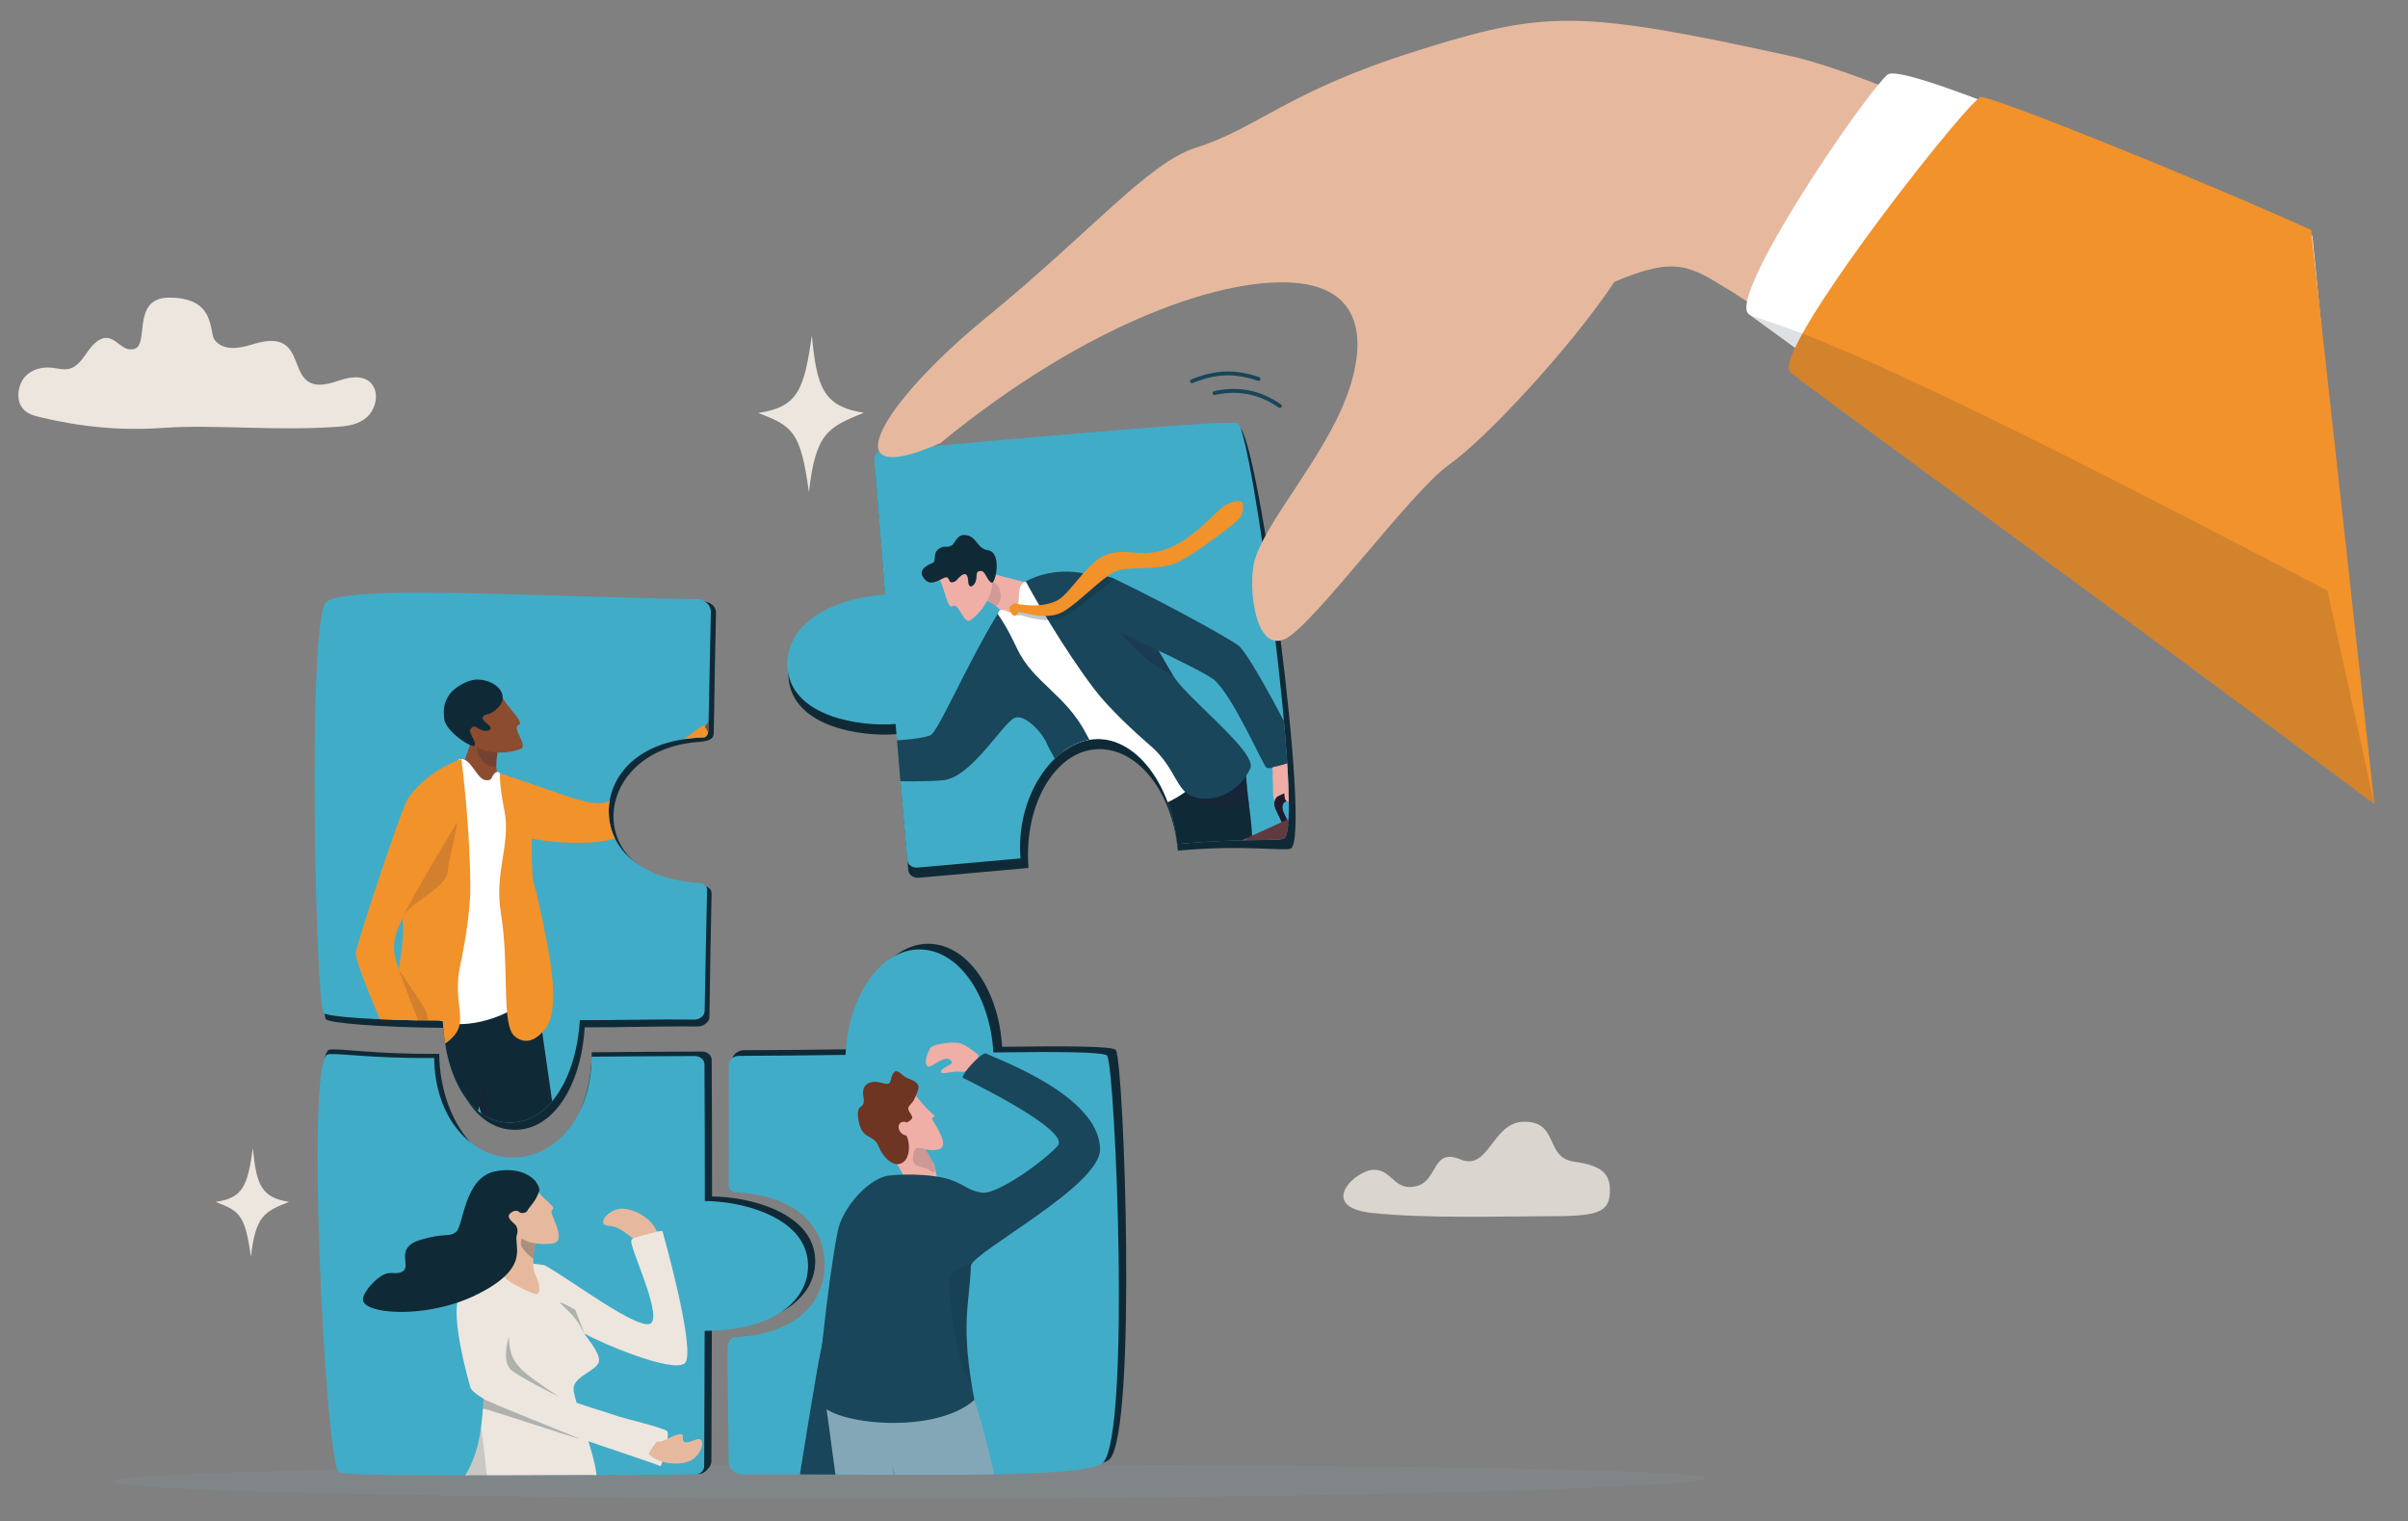 <?xml version="1.0" encoding="utf-8"?>
<!-- Generator: Adobe Illustrator 28.0.0, SVG Export Plug-In . SVG Version: 6.00 Build 0)  -->
<svg version="1.1" id="Layer_1" xmlns="http://www.w3.org/2000/svg" xmlns:xlink="http://www.w3.org/1999/xlink" x="0px" y="0px"
	 viewBox="0 0 2674.4 1689.6" style="enable-background:new 0 0 2674.4 1689.6;" xml:space="preserve">
<rect x="0" y="0" width="2674.4" height="1689.6" fill="#808080" stroke="none"/>
<style type="text/css">
	.st0{fill:#ECF6F9;}
	.st1{fill:#0F2A36;}
	.st2{fill:#19465A;}
	.st3{opacity:0.57;fill:#0F2A36;}
	.st4{opacity:0.44;fill:#0F2A36;}
	.st5{fill:#EFAEA6;}
	.st6{opacity:0.14;fill:#0F2A36;}
	.st7{fill:#FFFFFF;}
	.st8{fill:#41ACC8;}
	.st9{fill:#E8E6CD;}
	.st10{opacity:0.24;fill:#0F2A36;}
	.st11{fill:#F2922B;}
	.st12{fill:#E89C7C;}
	.st13{opacity:0;fill:#0F2A36;}
	.st14{fill:#EDE6DE;}
	.st15{opacity:0.28;fill:#0F2A36;}
	.st16{opacity:0.16;fill:#0F2A36;}
	.st17{fill:none;stroke:#FFFFFF;stroke-width:6.703;stroke-linecap:round;stroke-linejoin:round;stroke-miterlimit:10;}
	.st18{fill:#EDDCC3;}
	.st19{opacity:0.12;fill:#32323F;}
	.st20{fill:#B71A2D;}
	.st21{fill:none;stroke:#586063;stroke-width:3.08;stroke-linecap:round;stroke-linejoin:round;stroke-miterlimit:10;}
	.st22{opacity:0.27;fill:#3B3B4C;}
	.st23{fill:none;stroke:#0069A8;stroke-width:18.088;stroke-linecap:round;stroke-linejoin:round;stroke-miterlimit:10;}
	.st24{fill:none;stroke:#586063;stroke-width:2.889;stroke-linecap:round;stroke-linejoin:round;stroke-miterlimit:10;}
	.st25{fill:#E6B99E;}
	.st26{opacity:0.11;fill:#0F2A36;}
	.st27{fill:url(#SVGID_1_);}
	.st28{opacity:0.64;fill:#EA7D8C;enable-background:new    ;}
	.st29{fill:#D86477;}
	.st30{opacity:0.67;fill:#D1596F;}
	.st31{fill:#E8778A;enable-background:new    ;}
	.st32{fill:#D1596F;}
	.st33{opacity:0.76;fill:none;stroke:#FFFFFF;stroke-width:4.513;stroke-linecap:round;stroke-miterlimit:10;}
	.st34{opacity:0.74;fill:none;stroke:#FFFFFF;stroke-width:4.513;stroke-linecap:round;stroke-miterlimit:10;}
	.st35{fill:none;stroke:#1F1F2D;stroke-width:6.031;stroke-miterlimit:10;}
	.st36{fill:#1F1F2D;}
	.st37{fill:none;stroke:#4C4C59;stroke-width:12.573;stroke-linecap:round;stroke-linejoin:round;stroke-miterlimit:10;}
	.st38{fill:none;stroke:#4C4C59;stroke-width:14.213;stroke-linecap:round;stroke-linejoin:round;stroke-miterlimit:10;}
	.st39{fill:none;stroke:#4C4C59;stroke-width:13.94;stroke-linecap:round;stroke-linejoin:round;stroke-miterlimit:10;}
	.st40{fill:none;stroke:#4C4C59;stroke-width:14.524;stroke-linecap:round;stroke-linejoin:round;stroke-miterlimit:10;}
	.st41{fill:none;stroke:#4C4C59;stroke-width:14.76;stroke-linecap:round;stroke-linejoin:round;stroke-miterlimit:10;}
	.st42{fill:none;stroke:#4C4C59;stroke-width:12.035;stroke-linecap:round;stroke-linejoin:round;stroke-miterlimit:10;}
	.st43{fill:#DFA095;}
	.st44{opacity:0.14;fill:#1F1F3B;}
	.st45{fill:#1F1F3B;}
	.st46{opacity:0.54;fill:#1F1F3B;}
	.st47{opacity:0.35;fill:#1F1F3B;}
	.st48{fill:#0069A8;}
	.st49{opacity:0.24;fill:#1F1F3B;}
	.st50{opacity:0.18;fill:#0F2A36;}
	.st51{opacity:0.66;fill:#FFFFFF;}
	.st52{fill:#603A3E;}
	.st53{fill:#83A7B6;}
	.st54{opacity:0.62;fill:#1F1F3B;}
	.st55{opacity:0.46;fill:#1F1F3B;}
	.st56{opacity:0.43;fill:#1F1F3B;}
	.st57{fill:#F2CCB2;}
	.st58{opacity:0.12;fill:#0F2A36;}
	.st59{opacity:0.26;fill:#0F2A36;}
	.st60{fill:#564239;}
	.st61{opacity:0.12;fill:#081416;}
	.st62{opacity:0.32;fill:#1F1F3B;}
	.st63{opacity:0.46;fill:#0F2A36;}
	.st64{fill:#3B3B4C;}
	.st65{opacity:0.62;fill:#0F2A36;}
	.st66{fill:#D0A176;}
	.st67{fill:#0267A4;}
	.st68{opacity:0.3;fill:#0F2A36;}
	.st69{fill:#684045;}
	.st70{opacity:0.15;fill:#0F2A36;}
	.st71{fill:#917659;}
	.st72{opacity:0.1;fill:#32323F;}
	.st73{fill:#EEADA5;}
	.st74{fill:#0067A7;}
	.st75{fill:#333344;}
	.st76{opacity:0.28;fill:#070716;}
	.st77{fill:#201B2C;}
	.st78{fill:#775155;}
	.st79{opacity:0.17;fill:#070716;}
	.st80{fill:#2E2E49;}
	.st81{fill:#0D1B3E;}
	.st82{fill:#78ADD3;}
	.st83{fill:#54353A;}
	.st84{fill:#0771A5;}
	.st85{opacity:0.1;fill:#0F2A36;}
	.st86{fill:#6D3522;}
	.st87{fill:none;stroke:#3B3B4D;stroke-width:18.509;stroke-linecap:round;stroke-linejoin:round;stroke-miterlimit:10;}
	.st88{fill:none;stroke:#3B3B4D;stroke-width:17.285;stroke-linecap:round;stroke-linejoin:round;stroke-miterlimit:10;}
	.st89{fill:none;stroke:#3B3B4D;stroke-width:16.215;stroke-linecap:round;stroke-linejoin:round;stroke-miterlimit:10;}
	.st90{fill:#E79E9C;}
	.st91{opacity:0.25;fill:#1F1F3B;}
	.st92{opacity:0.15;fill:#32323F;}
	.st93{opacity:9.000000e-02;fill:#1F1F3B;}
	.st94{fill:#4B4B5B;}
	.st95{opacity:0.79;fill:#1F1F3B;}
	.st96{opacity:0.18;fill:#1F1F3B;}
	.st97{fill:#191939;}
	.st98{fill:#8B4C30;}
	.st99{opacity:0.2;fill:#191939;}
	.st100{opacity:0.15;fill:#1F1F3B;}
	.st101{fill:#39394F;}
	.st102{opacity:0.78;fill:#FFFFFF;}
	.st103{fill:none;stroke:#FFFFFF;stroke-width:4;stroke-linecap:round;stroke-linejoin:round;stroke-miterlimit:10;}
	.st104{opacity:0.15;fill:#83A7B6;}
	.st105{clip-path:url(#SVGID_00000016756769117379648690000008729169192230641564_);}
	.st106{clip-path:url(#SVGID_00000016789637464978300000000009232686287869226901_);}
	.st107{clip-path:url(#SVGID_00000109709144305095342330000012427933844716667061_);}
	.st108{clip-path:url(#SVGID_00000029735792832795348090000010230186312961881480_);}
	.st109{opacity:0.84;fill:#EDE6DE;}
	.st110{fill:none;}
	.st111{clip-path:url(#SVGID_00000047756033209042677230000009709599969531636653_);fill:#EDDCC3;}
	.st112{clip-path:url(#SVGID_00000047756033209042677230000009709599969531636653_);}
	.st113{fill:#5E5E77;}
	.st114{opacity:0.94;clip-path:url(#SVGID_00000047756033209042677230000009709599969531636653_);fill:#FFFFFF;}
	.st115{fill:#E27950;}
	.st116{fill:#CC553E;}
	.st117{fill:#E5E1E1;}
	.st118{fill:#BF5033;}
	.st119{fill:#CC6232;}
	.st120{clip-path:url(#SVGID_00000047756033209042677230000009709599969531636653_);fill:#FFFFFF;}
	.st121{clip-path:url(#SVGID_00000047756033209042677230000009709599969531636653_);fill:#5E5E77;}
	.st122{clip-path:url(#SVGID_00000047756033209042677230000009709599969531636653_);fill:#41ACC8;}
	.st123{opacity:0.14;clip-path:url(#SVGID_00000047756033209042677230000009709599969531636653_);fill:#0F2A36;}
	.st124{opacity:0.63;fill:#0F2A36;}
	.st125{opacity:0.4;fill:#0F2A36;}
	.st126{opacity:0.45;fill:#0F2A36;}
	.st127{fill:#0B73A8;}
	.st128{opacity:0.76;}
	.st129{opacity:0.82;fill:#FFFFFF;}
	.st130{opacity:0.62;fill:#FFFFFF;}
	.st131{opacity:0.22;fill:#32323F;}
	.st132{clip-path:url(#SVGID_00000171695392887999421580000005248732830030538943_);fill:#EDDCC3;}
	.st133{clip-path:url(#SVGID_00000171695392887999421580000005248732830030538943_);}
	.st134{fill:#754942;}
	.st135{opacity:0.22;fill:#1F1F3D;}
	.st136{opacity:0.18;fill:#FFFFFF;}
	.st137{opacity:0.23;fill:#32323F;}
	.st138{fill:#66383D;}
	.st139{clip-path:url(#SVGID_00000171695392887999421580000005248732830030538943_);fill:#754942;}
	.st140{opacity:0.22;clip-path:url(#SVGID_00000171695392887999421580000005248732830030538943_);fill:#1F1F3D;}
	.st141{opacity:0.18;clip-path:url(#SVGID_00000171695392887999421580000005248732830030538943_);fill:#FFFFFF;}
	.st142{clip-path:url(#SVGID_00000171695392887999421580000005248732830030538943_);fill:#FFFFFF;}
	.st143{opacity:0.42;fill:#0F2A36;}
	.st144{opacity:0.25;fill:#CC3E17;}
	.st145{fill:none;stroke:#FFFFFF;stroke-width:10.18;stroke-linecap:round;stroke-linejoin:round;stroke-miterlimit:10;}
	.st146{opacity:0.66;clip-path:url(#SVGID_00000171695392887999421580000005248732830030538943_);fill:#FFFFFF;}
	.st147{fill:#6B4B50;}
	
		.st148{opacity:0.94;fill:none;stroke:#FFFFFF;stroke-width:3.169;stroke-linecap:round;stroke-linejoin:round;stroke-miterlimit:10;}
	.st149{opacity:0.25;fill:#E84E1B;}
	.st150{fill:none;stroke:#FFFFFF;stroke-width:4.524;stroke-linecap:round;stroke-miterlimit:10;}
	.st151{fill:#454554;}
	.st152{opacity:0.6;fill:#1F1F3B;}
	.st153{fill:#5E5E6D;}
	.st154{fill:none;stroke:#FFFFFF;stroke-width:4.367;stroke-linecap:round;stroke-linejoin:round;stroke-miterlimit:10;}
	.st155{fill:none;stroke:#F4AD00;stroke-width:4.269;stroke-linecap:round;stroke-linejoin:round;stroke-miterlimit:10;}
	.st156{fill:url(#SVGID_00000103242502036099819210000018304627490312969876_);}
	.st157{opacity:0.16;fill:#070716;}
	.st158{fill:#8DC9DB;}
	.st159{opacity:0.75;fill:#3B3B4C;}
	.st160{fill:#419F81;}
	.st161{fill:#F9B232;}
	.st162{fill:#046FA5;}
	.st163{opacity:0.6;fill:#FFFFFF;}
	.st164{opacity:0.77;fill:#FFFFFF;}
	.st165{fill:none;stroke:#1F1F39;stroke-width:1.563;stroke-miterlimit:10;}
	.st166{fill:#54271B;}
	.st167{fill:#3C3C4C;}
	.st168{fill:#414154;}
	.st169{opacity:0.19;fill:#0F2A36;}
	.st170{opacity:0.28;}
	.st171{fill:#131A23;}
	.st172{opacity:0.6;fill:#83A7B6;}
	.st173{fill:none;stroke:#F2922B;stroke-width:4.269;stroke-linecap:round;stroke-linejoin:round;stroke-miterlimit:10;}
</style>
<path class="st104" d="M1893.9,1641.6c0,10.5-417.1,22.7-897.7,22.7s-870.2-8.5-870.2-19c0-10.5,389.6-19,870.2-19
	S1893.9,1631.1,1893.9,1641.6z"/>
<g>
	<path class="st1" d="M384.4,1629.9c7.8,5.2,187.8,7.9,392.3,7c5.9,0,13.4-8.4,13.4-13.6c0.2-40.1,0.3-93.1,0.5-150.4h0.2
		c79.5,0,117-36.1,114.5-75.8c-3.2-51.1-74.7-68.3-114.5-68.3c0-54.9-0.1-107.7-0.4-151.7c0-5.2-4.8-9.3-10.7-9.3
		c-42.1,0.1-82,0.5-122.5,0.8c-0.2,69.2-39.1,125.1-84.4,125.1c-45,0.1-84.2-54.8-85-123.4c-72.9,0.9-116.8-7.2-122.7-4.3
		C341,1177.5,369.4,1620,384.4,1629.9z"/>
	<path class="st8" d="M376.4,1634.9c7.8,5.2,190.6,3.6,395.1,2.7c5.9,0,10.6-4.2,10.6-9.3c0.2-40.1,0.3-93.1,0.5-150.4h0.2
		c79.5,0,117-36.1,114.5-75.8c-3.2-51.1-74.7-68.3-114.5-68.3c0-54.9-0.1-107.7-0.4-151.7c0-5.2-4.8-9.3-10.7-9.3
		c-42.1,0.1-74.2,0.4-114.7,0.7c-0.2,69.2-41.8,112-87.2,112c-45,0.1-86.8-42-87.6-110.6c-72.9,0.9-112.9-6.6-118.8-3.7
		C339.4,1182.8,361.4,1625,376.4,1634.9z"/>
</g>
<path class="st1" d="M1376.6,474.8c-8.2-4.6-188.4,14.5-392.1,32.3c-5.8,0.5-12.7,9.5-12.3,14.6c3.2,40,7.4,92.8,12,149.9l-0.2,0
	c-79.2,6.6-113.6,45.7-107.8,85.1c7.4,50.7,80.1,61.9,119.7,58.6c4.5,54.7,9,107.3,12.9,151.1c0.4,5.1,5.6,8.9,11.5,8.4
	c41.9-3.6,81.6-7.3,122-10.9c-5.6-69,28.6-127.9,73.8-131.7c44.9-3.8,85.6,44.2,92.1,112.5c72.6-6.9,119.9,1,125.5-2.4
	C1456.7,928.7,1398.3,487,1376.6,474.8z"/>
<path class="st8" d="M1374.8,470.2c-8.2-4.5-190.3,12.2-394,30c-5.8,0.5-10.2,5-9.8,10.2c3.2,40,7.4,92.8,12,149.9l-0.2,0
	c-79.2,6.6-113.6,45.7-107.8,85.1c7.4,50.7,80.1,61.9,119.7,58.6c4.5,54.7,9,107.3,12.9,151.1c0.4,5.1,5.6,8.9,11.5,8.4
	c41.9-3.6,73.9-6.6,114.3-10.2c-5.6-69,36.4-128.6,81.5-132.4c44.9-3.8,86,48.2,92.5,116.5c72.6-6.9,113-2.8,118.7-6.2
	C1449.2,917.7,1390.6,478.9,1374.8,470.2z"/>
<path class="st8" d="M1078.9,492c-2.7,0.1-102.2,9.5-102.2,9.5l13.4,41.3l78.1-25.4L1078.9,492z"/>
<g>
	<path class="st1" d="M379.9,678.9c17.8-18.9,221.9-13.6,399.4-11.2c8.9,0.1,16,5.1,15.9,12.9c-0.8,37-1.7,81.8-2.5,133.9
		c-0.1,6.8-6.2,8.7-18,9.6c-60,4.6-92.6,43.5-93.3,81.1c-0.7,37.5,27.9,73.9,100.9,79.1c4.6,0.3,8.1,3.8,8,7.8
		c-1,51.6-1.9,96.3-2.4,137.5c-0.1,5.5-6.7,10.5-13,10.4c-39.1-0.6-86.3,1.1-125.5,0.9c-4.1,65.3-35,114.6-78.5,113.8
		c-42.9-0.7-71-49-73.7-113.2c-73.2-0.4-133.1-5.3-135.4-9.8C353,1114.3,349,711.8,379.9,678.9z"/>
	<path class="st8" d="M361.2,670c14.1-21.8,234.9-7.1,412.4-4.7c8.9,0.1,16.1,6.6,15.9,14.4c-0.8,37-1.7,78.2-2.7,130.3
		c-0.1,3.7-1.3,8.9-5.5,9c-73.6,2.2-104.5,43.2-105.2,80.8c-0.7,37.5,28.3,75.8,101.2,81c4.6,0.3,8.1,3.8,8,7.8
		c-1,51.6-2.1,92.7-2.7,133.9c-0.1,5.5-5.2,9.9-11.6,9.8c-39.1-0.6-87.9,0.8-127,0.6c-4.1,65.3-35,114.6-78.5,113.8
		c-42.9-0.7-71-49-73.7-113.2c-73.2-0.4-130.3-4.2-132.6-8.8C350.4,1107.6,341.6,700.3,361.2,670z"/>
</g>
<g>
	<defs>
		<path id="SVGID_00000070834737179337478480000001032107041020984194_" d="M361.2,670c14.1-21.8,234.9-7.1,412.4-4.7
			c8.9,0.1,16.1,6.6,15.9,14.4c-0.8,37-1.7,78.2-2.7,130.3c-0.1,3.7-1.3,8.9-5.5,9c-73.6,2.2-104.5,43.2-105.2,80.8
			c-0.7,37.5,28.3,75.8,101.2,81c4.6,0.3,8.1,3.8,8,7.8c-1,51.6-2.1,92.7-2.7,133.9c-0.1,5.5-5.2,9.9-11.6,9.8
			c-39.1-0.6-87.9,0.8-127,0.6c-4.1,65.3-35,114.6-78.5,113.8c-42.9-0.7-71-49-73.7-113.2c-73.2-0.4-130.3-4.2-132.6-8.8
			C350.4,1107.6,341.6,700.3,361.2,670z"/>
	</defs>
	<clipPath id="SVGID_00000123412826701438485230000013536483822372537789_">
		<use xlink:href="#SVGID_00000070834737179337478480000001032107041020984194_"  style="overflow:visible;"/>
	</clipPath>
	<g style="clip-path:url(#SVGID_00000123412826701438485230000013536483822372537789_);">
		<g>
			<path class="st7" d="M622.9,1640.6c1.4-13.3,0.7-47,0.7-47l-35.3-1.6l1.5,50.7L613,1659L622.9,1640.6z"/>
			<path class="st45" d="M625.9,1629.7c3-2.3,9.6,6,10.9,11.6c3,12.8,42.4,14.8,49.4,16c3.6,0.6,9.3,19.5-8.7,19.3
				c-15.6-0.2-65.5-0.7-82.6-1c-3.6-0.1-6.7-2.5-7.5-6c-3-12.4-3.1-41.4,1.7-41.7C595.4,1629.4,614.4,1638.6,625.9,1629.7z"/>
		</g>
		<g>
			<path class="st7" d="M487.2,1639.7c1.5-13.3,1-47,1-47l-35.3-1.8l1.2,50.7l23.1,16.4L487.2,1639.7z"/>
			<path class="st45" d="M491.2,1624.6c3.8,0.3,3.1,4,4.3,9.6c2.9,12.8,47.7,21.6,54.7,22.8c3.6,0.7,9.1,19.6-8.9,19.2
				c-15.6-0.3-65.5-1.2-82.6-1.7c-3.6-0.1-6.6-2.6-7.4-6.1c-2.9-12.4-3.7-46.4,1.1-46.7C458.8,1623.3,473.9,1623.3,491.2,1624.6z"/>
		</g>
		<path class="st1" d="M440.4,1199.1c0.4,6,0.9,12.6,1.7,19.8c2.8,26.9,8.5,117.7,6.4,175.3c-2.1,57.3,1.7,191.5,1.5,212.1
			c16.7,7.8,27,5.5,51,0.4c0,0,5.2-110.7,10.7-207.5c4.5-78.6,5.5-70.8,20.3-170.8l0,0c0.2,0.5,3.5,10.3,8.2,25.3
			c10.3,32.1,27.4,88.3,35.5,128.9c12.6,63.4,4.3,228.2,9.8,234c16.3,10.2,44.1,11.4,51.6-2.5c0,0,4.9-203.9-0.7-235.9
			c-3.8-21.8-35.3-234.9-42.3-292.1c0,0-146.8-34.7-151.8,17.6c-0.7,7.2-0.9,13.5-0.9,19.5c0,8.1-0.4,15.7-0.9,23.9
			C439.7,1160.6,438.9,1176,440.4,1199.1z"/>
		<path class="st55" d="M519.3,1199.4C519.3,1199.4,519.3,1199.5,519.3,1199.4c0.3-0.1,0.4-0.2,0.4-0.2
			C519.6,1199.2,519.3,1199.4,519.3,1199.4z"/>
		<path class="st46" d="M532,1228.3L532,1228.3c0.2,0.5,6.5,19.5,11.3,34.6l-5.3-60.6C538,1202.3,538.1,1205.9,532,1228.3z"/>
		<path class="st47" d="M439.7,1183.3c1.2-0.3,58-12.4,66-41.9c0,0-49.3,4-65.1,5.6C439.7,1160.6,439.3,1175.7,439.7,1183.3z"/>
		<path class="st98" d="M539.1,881.7l-30.1-7.1c-0.9-13.7,10.2-36.9,13.8-50.4c2.8-10.4,19.4-31.4,19.4-31.4l9.5,27.7l0.2,0.2
			l3.4,3.8c0,0-4.6,15.2-4.1,26.6c0.1,2.9,0.6,5.5,1.5,7.6c2.6,6,3.5,13.6,10.4,22.7C568.4,888.2,539.1,881.7,539.1,881.7z"/>
		<path class="st99" d="M551.3,851.1c-15.7,3.5-25.2-21.2-21.1-26.2c2.8-3.4,17.3-6,17.3-6l4.5,1.9l3.4,3.8
			C555.4,824.5,550.7,839.6,551.3,851.1z"/>
		<path class="st98" d="M776.2,815.1c20.4-20.6,16.1-39.6,23-38.1c7.2,1.6,3.6,27.8,6.5,21.2c4-8.9,14.5-16.5,24.9-14.2
			c10.8,2.3,24.3,19.1-11.7,36.3c-36,17.2-41.3,27.3-41.3,27.3L776.2,815.1z"/>
		<path class="st7" d="M509.5,843.6c13.4-4.9,19.5,22.8,30.7,22.9c6.8,0.1,5.1-2.9,8.1-6.4c1.8-2.1,3.5-4.5,6.9-1.4
			c68.1,63,14.5,238.2,23.4,249.5c7.3,9.3-44.7,34.3-79,28.2c-46.9-8.4-47.9-60.7-47.3-70.8c0.6-10.1,18.2-181.4,18.2-181.4
			S490.3,864.1,509.5,843.6z"/>
		<path class="st11" d="M781.9,805.5c-9.9,2.7-82.1,65.8-101.9,81.8c-17.3,13.9-51.7-5.2-124.9-28.5c0,0-0.8,11.4,5,40.7
			c7.6,38.6-11.4,67.9-3.8,114.7c9.9,60.6,0,123.9,15.4,136.7c9,7.4,20.7,8.1,33.7-8.1c20.4-25.5,0.2-103-3.1-121.5
			c-1.3-7.2-3.7-16.9-5.9-26.9c-3.4-15.7-6.3-8.8-5.8-63.2c6.1,2.1,87.9,14.8,116.7-12.1c28.4-26.5,85.4-76.6,91.5-86"/>
		<path class="st11" d="M441.2,1159.3c21.1,11.7,47.9,10.2,64.3-10.6c13.5-17.2-2.8-37,5.4-75.4c0.7-3.1,1.4-6.5,2.1-10.1
			c4.3-21.9,9.2-53,9.3-75.4c0-9.6-0.1-19.7-0.5-29.9c-1.7-49.3-7.5-102-9.4-114.8c0,0-32.2,9.2-56.5,39.6
			c-10.2,12.8-14.7,48-14,73.4c0.2,8.3,0.5,15,0.8,20.7c0.6,11.6,1.4,18.7,2.3,26.6c0.8,6.7,1.7,13.8,2.6,24.6
			C450.2,1057.5,424.7,1150.2,441.2,1159.3z"/>
		<path class="st100" d="M467.5,922.9c6.5,32.2-37.3,79.9-22.8,101.5c4.3-21.9,52.7-36.1,52.8-58.5c0-9.6,10.3-42.5,10-52.7
			L467.5,922.9z"/>
		<path class="st11" d="M507.6,913.2c-68.1,113.2-70.9,124-69.7,143.8c1.2,19.8,43.7,118.9,43.7,118.9s-31.6,13-35.6,8.3
			c-4-4.7-52.1-113.8-50.9-125.5c1.2-11.7,49.9-158,57.1-170c7.3-12,44.2-28.1,46.7-8.9C501.3,899,507.6,913.2,507.6,913.2z"/>
		<g>
			<path class="st98" d="M558.2,774.7c5.1,10.9,25.2,27.9,17.6,30.6c-7.6,2.8,10.8,23,2.8,26.2c-19.3,7.9-46.4,3.8-52.4-4.7
				c-6-8.5-14.4-35.4-14.4-35.4L558.2,774.7z"/>
			<path class="st1" d="M542.1,793c6.4-1.6,16.1-9.5,16.2-18.2c0.1-11.1-13.4-20.3-29-20.1c-10.2,0.1-24.9,9.2-29.7,15.9
				c-7.5,10.5-7.1,18.2-6.3,27.5c1.2,14.2,31.9,33.9,33.8,29.9c2.3-4.6-7.1-14.1-4.6-18.1c3.8-6,6.2-1.7,12.2,0.8
				c6.4,2.7,15.3-0.3,6.5-6.8C532.3,797.2,536.3,794.4,542.1,793z"/>
		</g>
		<path class="st100" d="M442.8,1076.8c17.8,48.2,34.5,89,34.5,89s1.4-34.5-6.4-47.1C463,1106.1,442.8,1076.8,442.8,1076.8z"/>
	</g>
</g>
<g>
	<defs>
		<path id="SVGID_00000034786013838853385850000002532382680046319773_" d="M379,1634.9c7.8,5.2,190.6,3.6,395.1,2.7
			c5.9,0,10.6-4.2,10.6-9.3c0.2-40.1,0.3-93.1,0.5-150.4h0.2c79.5,0,117-36.1,114.5-75.8c-3.2-51.1-74.7-68.3-114.5-68.3
			c0-54.9-0.1-107.7-0.4-151.7c0-5.2-4.8-9.3-10.7-9.3c-42.1,0.1-74.2,0.4-114.7,0.7c-0.2,69.2-46.9,125.1-92.2,125.2
			c-45,0.1-81.7-55.2-82.5-123.8c-72.9,0.9-112.9-6.6-118.8-3.7C342,1182.9,364,1625.1,379,1634.9z"/>
	</defs>
	<clipPath id="SVGID_00000155858700577557688560000002839702927353254530_">
		<use xlink:href="#SVGID_00000034786013838853385850000002532382680046319773_"  style="overflow:visible;"/>
	</clipPath>
	<g style="clip-path:url(#SVGID_00000155858700577557688560000002839702927353254530_);">
		<g>
			<path class="st2" d="M392.7,1951.5c18,23.1,76.4,7.4,97.8,19.5c3.4,1.9,9.4,4.2,16.9,6.4c26.3,7.8,71.4,15.7,90.2,11.2
				c24.1-5.7,48.1-29.5,104.8,3.1c15.5-52.3-15.3-284.5-39.8-345.8l0,0c-1.3-3.3-2.6-6-3.9-8.3c0,0-63.1-39.1-119.3-11.8
				c-9.4,4.6-18.6,11-27.3,19.7c-0.1,0.2-0.3,0.4-0.4,0.6C452.5,1736.2,495.6,1832.9,392.7,1951.5z"/>
			<path class="st14" d="M733.2,1628.3c1.8,1.5,11.1-35.1,7.9-38.8c-3.4-3.8-49-14.6-54-16.4c-15.8-5.8-67.6-19.7-90.3-33.9
				c-16.5-10.3-28.4-14-77-44.7c23.1,25.2,17,69,14.5,90.3c-2.9,24.1-10.8,45.6-22.2,60.7c-0.1,0.2-0.3,0.4-0.4,0.6
				c-3.8,7,18.3,10.5,46.7,11.5c41.8,1.5,97.2-2.3,102.8-8.3c0.7-0.8,1.2-1.9,1.4-3.4c3.2-18.9-26.4-91.8-25.6-104.3
				c0.9-13.5,25.9-19.2,28.2-29.6c2.3-10.4-20.3-33.7-14.9-30.5c16.8,9.8,96.3,43.7,110.1,32.5c13.8-11.1-24.7-147-24.7-147
				s-33.4,2.7-34.6,11.1c-1.2,8.4,32.3,77.4,22.7,90.7c-9.7,13.3-91.9-49.1-118.8-63.6c0,0-25.8-4.4-38.3-3.6
				c-12.5,0.8-46.4,25.3-55.4,36.4c-10,12.3-0.4,61.8,11,102.4C528.9,1564.2,728,1624,733.2,1628.3z"/>
			<path class="st25" d="M595.9,1377.4c-5.2,21.6-4.3,32.9-0.9,39.1c3.4,6.1,7,21,0.1,20.6c-3.4-0.2-23.6-9.7-30.9-15.2
				c-7.3-5.5-11.5-16-11.5-16s16.5-27.3,28-50.1C592.1,1333,595.9,1377.4,595.9,1377.4z"/>
			<path class="st15" d="M592.5,1397.8c0.2-2.9,0.6-6.1,1.2-9.6c0.2-1.2,1.9-9.5,2.2-10.8c-1.2-1.2-3.3-2.9-4.5-3.2
				c-1.7-0.3-5.2,0-6.7-2c-2.6-3.3-7.9,5.9-5.8,11.4C579.7,1385.8,585.7,1394,592.5,1397.8z"/>
			<path class="st25" d="M729.6,1367.8c-6.5-16.7-29.2-27.1-41.6-25.3c-14,2-25.9,18.1-11.9,18.8s24.6,14.2,27.5,13.6
				C706.4,1374.2,729.6,1367.8,729.6,1367.8z"/>
			<path class="st25" d="M720.4,1614.7c12.7,12.7,37.6,13,48.3,6.4c12-7.5,16.3-27.5,3.3-22c-20.2,8.5-10.5-5.7-15.2-6.3
				c-7.9-1-21.6,10.3-25.6,7.9C728.6,1599.2,720.4,1614.7,720.4,1614.7z"/>
			<path class="st15" d="M620.7,1551c-47.6-31.3-54-37.5-55.7-66.7c-6.2,24-1.7,30.8,0.9,35.3C568.5,1524.1,603,1542.7,620.7,1551z"
				/>
			<path class="st15" d="M643.5,1597.7c0.6-0.2-106.6-42.5-106.7-44.5c-0.2,4.7-0.2,8.3-0.5,11.2
				C539.6,1563.8,641.5,1598.5,643.5,1597.7z"/>
			<path class="st15" d="M621.3,1446.3c20.7,19.7,19.3,19.9,28.1,35.2c-6.9-17.4-10.3-26.6-10.3-26.6S625.9,1446.7,621.3,1446.3z"/>
			<path class="st16" d="M392.7,1951.5c18,23.1,76.4,7.4,97.8,19.5c3.4,1.9,9.4,4.2,16.9,6.4c41.7-87.6,42.6-223.2,34.8-320.7
				c-0.9-10.8-1.8-21.2-2.8-30.9c-1.6-15.3-3.4-29.1-5.1-41c-2.9,24.1-10.8,45.6-22.2,60.7c-0.1,0.2-0.3,0.4-0.4,0.6
				C452.5,1736.2,495.6,1832.9,392.7,1951.5z"/>
			<g>
				<g>
					<path class="st25" d="M594.7,1320.1c11.9,15.5,24,20,18.3,23.9c-4.3,3,19.4,35.2-0.3,37.1c-19.6,1.8-37.9-2-46.1-20.8
						s-13.5-29.6-13.5-29.6L594.7,1320.1z"/>
					<path class="st1" d="M598.9,1322.5c-3.1,10.9-10.9,17.6-13.3,22.2c-1.4,2.6-6.9,3.3-8.9,1.3c-2.3-2.3-6.8-1.7-10.3,1.8
						c-4.2,4.2,2.3,8.8,5.8,12.2c2.6,2.5,3.2,7.4,2,10.8c-4.6,13.1,17.9,37.6-49.2,69.1c-16.9,7.8-35.3,12.6-52.7,15.1
						c-34.9,4.9-65.1,0-68.8-9.7c-2.6-7.1,10-22.1,20.3-28.5c10.3-6.4,16.1,0,23.9-5.2c9-6-9.6-26,18.9-34.6
						c28.6-8.6,32-2.4,40.1-9.1c8.1-6.6,8.7-60.5,43.6-67.1c24.2-4.6,37.3,3.8,43,9.4C595.9,1312.6,599.8,1319.3,598.9,1322.5z"/>
				</g>
			</g>
		</g>
	</g>
</g>
<g>
	<path class="st1" d="M1232.6,1620.3c-17.4,19.3-220.1,9.9-397.7,10.8c-8.9,0-16.2-6.3-16.2-14.1c0.1-37-3.1-72.6-3-124.7
		c0-3.7,14.3-6.2,18.4-6.4c73.5-3.6,91.4-50,91.4-87.6c0-37.5-24.9-72.1-97.9-75.9c-4.6-0.2-8.2-3.6-8.2-7.7
		c0-51.6-5.9-96.6-6.2-137.8c0-5.5,6.5-10.6,12.8-10.6c39.1-0.1,83.6-0.5,122.8-1.1c2.9-65.4,38.5-117,82-117.1
		c43-0.1,78.3,50.2,82.2,114.4c73.2-1,124-0.7,126.4,3.7C1248.5,1183.4,1262.8,1586.8,1232.6,1620.3z"/>
	<g>
		<defs>
			<path id="SVGID_00000013169293906402839430000015106158891741172149_" d="M1225.4,1623.9c-17.4,19.3-222.5,12.7-400.1,13.6
				c-8.9,0-16.2-6.3-16.2-14.1c0.1-37-1.1-75.8-1-128c0-3.7,3.8-10.2,8-10.4c73.5-3.6,99.8-42.7,99.8-80.4
				c0-37.5-25.4-76.5-98.5-80.4c-4.6-0.2-8.2-3.6-8.2-7.7c0-51.6,0.4-92.7,0.1-133.9c0-5.5,5.1-10,11.4-10
				c39.1-0.1,79.2-0.6,118.4-1.1c2.9-65.4,38.5-117,82-117.1c43-0.1,78.3,50.2,82.2,114.4c73.2-1,124-0.7,126.4,3.7
				C1238.9,1189.8,1255.6,1590.4,1225.4,1623.9z"/>
		</defs>
		<use xlink:href="#SVGID_00000013169293906402839430000015106158891741172149_"  style="overflow:visible;fill:#41ACC8;"/>
		<clipPath id="SVGID_00000026858604216432934510000002657531414282226314_">
			<use xlink:href="#SVGID_00000013169293906402839430000015106158891741172149_"  style="overflow:visible;"/>
		</clipPath>
		<g style="clip-path:url(#SVGID_00000026858604216432934510000002657531414282226314_);">
			<path class="st5" d="M891.2,1664.4c-3.7,19.1-8.5,25.4-8.5,25.4s-8.1,12-3.9,19.1c4.2,7.1,37.4,14.5,36.1-3.2s3.9-41,3.9-41
				l-10.5-10.7L891.2,1664.4z"/>
			<path class="st2" d="M906.6,1526.9c-13.4,78.2-23.7,146.1-23.7,146.1s34.5,13,38.5,7.2c3.9-5.8,48.9-305.8,48.9-305.8
				S933.4,1370.5,906.6,1526.9z"/>
			<path class="st53" d="M1082.1,1554.8c21.8,63.1,56.3,245.3,60.5,278.2s34.7,247.9,33.2,258.8c-38.8,7.9-53.7,8.4-53.7,8.4
				c-4.2-27.4-19.5-209-38.1-255.7s-76.5-175.4-76.5-175.4c6.2,71.6,21,185.8,10.3,208.9c-20,51.8-69.6,191.5-69.6,191.5
				c-24.6-2.4-52.6-12.6-48.1-14c13.4-36.7,46.2-155.3,50.9-190.8c4.8-35.5-36.3-323.1-36.3-323.1l135.1-6.2L1082.1,1554.8z"/>
			<path class="st15" d="M1007.5,1669.1c1,20.5,4.4,42.2,6.3,66l-23.3-108.3C990.5,1626.7,995.1,1645.6,1007.5,1669.1z"/>
			<path class="st5" d="M1014.3,1212.8c15.6,21,22.3,24,23.8,26.6c-3.1,4.7-5.5-1.2,1.2,10.4c9.7,16.8,15.6,30.8-11.3,26.8
				c7.1,12.4,9.6,16.8,9.6,16.8l5.9,27l-34,2.8c-2.2-24.8-49.9-75-43.1-94.3C973,1209.6,1009.7,1206.7,1014.3,1212.8z"/>
			<path class="st86" d="M1006.7,1261.1c-11.5-1.8-11.9-19,0.8-14.6c7.5-4.6,6.7-5.2,2.5-11.8c-4.1-6.7,2.8-7.1,5.9-15
				c3.1-7.9,8.2-14.4-1.2-19.3c-5.3-2.8-6.2-2.3-10.4-5.1c-4.2-2.8-9-10-13-1.9c-3.9,8.1,0,12.6-12.6,9.1
				c-12.5-3.5-22.3,1.8-19.8,15.1c2.9,15.5-7.4,6.7-6,22.1c2.6,27.6,17.1,19,22.6,32.7c5.5,13.7,17.2,24.6,26.7,18.9
				S1010.5,1267.8,1006.7,1261.1z"/>
			<path class="st16" d="M1028,1276.6c-8.9-3.6-11.5-1.2-12.3,1.1c-7.4,20.7,8.4,16,18,22.5c9.6,6.5,1.7-10.2,1.7-10.2L1028,1276.6z
				"/>
			<path class="st5" d="M1078.1,1190.2c-6.1-1.4-5.1,0.7-13.3-0.1c-8.2-0.8-20,4.3-19.7,0c0.3-4.3,13.1-8.1,12.2-10.2
				c-5.2-12.1-22.2,6.3-26.4,4.6c-3.8-1.6-4-8.9,2.1-20.3c2.6-4.9,26.3-8,33.8-5.4c7.5,2.6,16.2,10.1,19.2,12
				S1078.1,1190.2,1078.1,1190.2z"/>
			<path class="st2" d="M982.9,1306.4c8.8-2.6,50.8-3.9,73.4,4c14.2,5,20.4,12.5,34.7,14.2c16,1.9,65.7-32.6,83.7-52.1
				c15.8-17.2-105.7-75.7-105.7-75.7c1.1-7,19.9-26.2,25.4-27.2c11.7,6.3,126.5,46.5,127.4,106.5c0.6,40.8-139.6,113.1-143.5,129.5
				c-1.1,41-12.3,63.8,3.9,149.1c-46.8,41.5-169.9,25.7-172.6-0.3c-2.8-26,16.2-176.8,23-195.1
				C941.4,1335.6,963.6,1312,982.9,1306.4z"/>
			<path class="st70" d="M1078.2,1405.7c-1,35.9-11.7,66.3,0.9,132.2c-1.8-0.1-5.1-10.1-7.5-14.3c-9.8-17.3-20.3-98.1-16.8-104.8
				c3.3-6.6,7.3-9.7,25.2-16.4C1079,1402.8,1078.4,1404.7,1078.2,1405.7z"/>
		</g>
	</g>
</g>
<g>
	<defs>
		<path id="SVGID_00000168820372478557439680000001495484433803405212_" d="M1374.8,470.2c-8.2-4.5-190.3,12.2-394,30
			c-5.8,0.5-10.2,5-9.8,10.2c3.2,40,7.4,92.8,12,149.9l-0.2,0c-79.2,6.6-113.6,45.7-107.8,85.1c7.4,50.7,80.1,61.9,119.7,58.6
			c4.5,54.7,9,107.3,12.9,151.1c0.4,5.1,5.6,8.9,11.5,8.4c41.9-3.6,73.9-6.6,114.3-10.2c-5.6-69,36.4-128.6,81.5-132.4
			c44.9-3.8,86,48.2,92.5,116.5c72.6-6.9,113-2.8,118.7-6.2C1449.2,917.7,1390.6,478.9,1374.8,470.2z"/>
	</defs>
	<clipPath id="SVGID_00000078764631786830443310000007820321715148055190_">
		<use xlink:href="#SVGID_00000168820372478557439680000001495484433803405212_"  style="overflow:visible;"/>
	</clipPath>
	<g style="clip-path:url(#SVGID_00000078764631786830443310000007820321715148055190_);">
		<path class="st92" d="M1033,1453c0.4,5.7,130.7,2.5,280.3-8.8s270.5-25,270.1-30.6c-0.4-5.7-122-1.1-271.6,10.1
			S1032.6,1447.4,1033,1453z"/>
		<path class="st7" d="M1228.1,1407.9c-2.4-13.4-3.9-47.6-3.9-47.6l37.2-4.1l1.9,51.5l-23.4,18.2L1228.1,1407.9z"/>
		<path class="st45" d="M1224.2,1397.1c-3.3-2.2-9.7,6.8-10.7,12.6c-2.3,13.2-43.8,18-51.1,19.7c-3.8,0.9-8.5,20.4,10.5,18.9
			c16.4-1.3,69.1-5.3,87.1-6.9c3.8-0.3,6.9-3,7.5-6.6c2.3-12.8,0.5-42.2-4.6-42.2C1256.3,1394.6,1236.9,1405.3,1224.2,1397.1z"/>
		<path class="st7" d="M1371.3,1397.4c-2.5-13.4-4.2-47.6-4.2-47.6l37.1-4.3l2.2,51.4l-23.3,18.3L1371.3,1397.4z"/>
		<path class="st45" d="M1366,1382.4c-4,0.6-3,4.3-3.9,10c-2.2,13.2-48.9,25.2-56.2,27c-3.8,0.9-8.3,20.5,10.7,18.8
			c16.4-1.4,69.1-5.9,87.1-7.6c3.8-0.4,6.8-3.1,7.4-6.7c2.2-12.8,0.8-47.3-4.3-47.3C1400.1,1378.7,1384.2,1379.8,1366,1382.4z"/>
		<path class="st1" d="M1391,947.4c0,6.1-0.1,12.8-0.5,20.1c-1.2,27.5-1,119.9,5,178.2c6,58,11.1,194.3,12.7,215.1
			c-17.1,9.1-28.2,7.5-53.8,4c0,0-12.9-111.8-25.3-209.6c-10-79.4-10.6-71.3-32.9-171.7l0,0c-0.1,0.5-3,10.6-7,26.2
			c-8.7,33.3-23,91.5-28.8,133.2c-9.1,65.1,10.8,231.7,5.4,237.9c-16.5,11.5-45.8,14.7-54.7,1.1c0,0-18.9-206.4-15.1-239.2
			c2.5-22.3,21.5-240.6,25-299.1c0,0,152.7-45.5,161.4,7.1c1.2,7.2,1.9,13.6,2.2,19.7c0.5,8.2,1.5,15.8,2.6,24.2
			C1389.2,908.3,1391.1,923.9,1391,947.4z"/>
		<path class="st54" d="M1296.4,983.5L1296.4,983.5c-0.1,0.5-5.5,20.2-9.6,35.8l4.2-65.2C1291,954.1,1293.4,963.3,1296.4,983.5z"/>
		<path class="st56" d="M1382.3,849.3c-23.9,6.7-66,27.2-66,27.2c8.3,23.4,47.2,19.8,71.1,18L1382.3,849.3z"/>
		<path class="st5" d="M1147.7,684.2l10.2-29.9c-11.3-8.1-43.8-12.4-55.3-17.6c-12.6-5.7-32.5,1-32.5,1l17.8,24.6l2.4,0.8
			c0,0,21.1,11.6,27.7,21.3c3.8,5.5,12.2,9.6,16.3,20.5C1137.4,713.1,1147.7,684.2,1147.7,684.2z"/>
		<path class="st44" d="M1083.3,656l0.7-4.7c0,0,12.6-4.6,17-5.1c6.5-0.8,17.1,16.2,5.2,27.3L1083.3,656z"/>
		<g>
			<path class="st5" d="M1043.4,643.4c5.9,9.6,8.6,34.1,14.8,29.7c6.2-4.4,12.4,20.4,19.1,15.9c16.3-10.9,27.4-34.1,23.9-43.2
				c-3.5-9.1-20.2-29.7-20.2-29.7L1043.4,643.4z"/>
			<path class="st1" d="M1066.2,640.4c-4.6,4.2-3.9,5.5-8.7,6.3c-4.8,0.8-2.2-8.4-9.5-4.7c-7.4,3.6-14.9,8.4-21,1.4
				c-8.9-10.1,2-15.3,8.9-18.3c4.4-1.9-0.6-10.9,7.3-16c6.2-4,8.1,0,13.8-3.4c3.4-2,5.9-11.8,13.8-11.6c14.6,0.5,13.2,14.9,26.6,17
				c15.6,2.4,8.4,36.6,4.3,36c-4.8-0.7-7.3-12.9-11.8-13c-6.7-0.2-4.6,3.9-5.8,9.9c-1.2,6.4-8.3,11.8-8.8,1.5
				S1070.4,636.6,1066.2,640.4z"/>
		</g>
		<path class="st55" d="M1337.1,938.5C1337.1,938.5,1337.1,938.5,1337.1,938.5c-0.3,0.1-0.5,0.1-0.5,0.1
			C1336.6,938.5,1337.1,938.5,1337.1,938.5z"/>
		<path class="st7" d="M1139.3,646c-13.3,4.2-2.4,23.7-13.3,31.9c-5.7,4.3-6.1,0.9-10.7-0.1c-2.9-0.6-5.7-1.5-6.7,3.2
			c-19.5,94.1,132.9,202.8,132.2,217.6c-0.5,12.1,58.9-0.3,84.3-26.8c34.8-36.4,3.7-79.5-3-87.3c-6.7-7.8-126-136.1-126-136.1
			S1168.1,650.6,1139.3,646z"/>
		<path class="st2" d="M1215.2,765.1c16,21.2,44.9,47.9,61.8,62.4c30.4,26.1,28.5,52.5,50.5,57.9c26.5,6.6,50.3-9.1,61.1-31.9
			c5.8-12.2-29.2-44-56.8-71.1l0,0c-12.6-12.3-23.7-23.7-28.6-31.8c-0.3-0.4-0.5-0.9-0.8-1.3c-1.2-2-2.3-3.8-3.3-5.6
			c-1.3-2.1-2.4-4-3.5-5.9c-1.9-3.2-3.5-6.1-5.1-8.9c-3.7-6.4-7.1-12.3-12.8-20.9c-0.5-0.7-1-1.5-1.5-2.2c-3.2-4.8-7.1-10.4-12-17.3
			c-15-21.1-40.2-46.9-56.7-50.9c-39.2-9.5-68.2,8.1-68.2,8.1C1146.8,660.1,1181,720.1,1215.2,765.1z"/>
		<path class="st91" d="M1244.3,702.7c0,0,25.2,32.8,58,46.8c-1.2-2-2.3-3.8-3.3-5.6c-1.3-2.1-2.4-4-3.5-5.9
			c-1.9-3.2-3.5-6.1-5.1-8.9c-3.7-6.4-7.1-12.3-12.8-20.9L1244.3,702.7z"/>
		<g>
			<path class="st2" d="M1236.5,642.2c71.8,34.6,134.3,70.4,139.7,75.3c14.4,13.2,66.4,113.7,68,120.6c1.6,6.9-34,17.8-37.8,14.3
				c-4.4-4.1-36.4-78-57.4-96.9c-13.1-11.8-127.2-62.9-139.6-69.1c-12.3-6.3-25.3-42.7-6.6-46.5
				C1221.4,636.1,1236.5,642.2,1236.5,642.2z"/>
			<g>
				<path class="st77" d="M1468.8,892.2l-3.3-7.1l-3.2-6.8c-2.2-4.8-6.2-7.9-9.9-8.3l0,0c-1.2-0.1-2.4,0.1-3.5,0.6l-22.6,10.5
					l-0.3,0.1l-0.4,0.2l0,0l-0.2,0.1l-5.5,2.5c-2.2,1-3.6,3.1-4.1,5.7c-0.5,2.5-0.3,5.4,0.8,8.3c0.1,0.4,0.3,0.7,0.5,1.1l3.1,6.6
					l3.3,7.1l1.9,4.1l5.7-2.7l0-0.1l-1.8-4l-3.3-7.1l-0.6-1.3l0-0.1c-0.1-0.2-0.2-0.4-0.3-0.7c-1.8-4.5-0.8-9.2,2.4-10.6l1.7-0.8
					l20-9.3c0.9-0.4,1.8-0.5,2.7-0.4l0,0c2.8,0.3,5.7,2.6,7.3,6.2l0.7,1.6l3.3,7.1l1.8,3.8l5.7-2.7L1468.8,892.2z"/>
				<path class="st73" d="M1413.1,852.2c0.9,4.8,0.1,8.2,0.5,14c0.7,9.7-1.1,24.8,4,24.3s6.3-7.2,8.1-9.2s-1.1,5.2,3.3,8.3
					c4.4,3.1,16.7,0.8,20.4-4.7s4.5-13.6,1.1-22.3s-9.7-17.7-10.6-19.1C1435.4,847.2,1413.1,852.2,1413.1,852.2z"/>
				<path class="st77" d="M1425.5,881.4L1425.5,881.4l-0.2,0.1l-5.5,2.5c-2.2,1-3.6,3.1-4.1,5.8l0,0c-0.5,2.5-0.2,5.4,0.9,8.3
					c0.1,0.4,0.3,0.7,0.5,1.1l3.1,6.6l3.3,7.1l1.9,4l5.7-2.6l-1.9-4l-3.3-7.1l-0.6-1.4l0-0.1c-0.1-0.2-0.2-0.4-0.3-0.7
					c-1.8-4.5-0.8-9.2,2.3-10.7l-0.6-3.8l0,0l-0.4-3l0,0l0,0l0,0l-0.3-2.2L1425.5,881.4z"/>
				<path class="st52" d="M1368.7,960l36.4,79.4c2.2,4.7,7.7,6.8,12.4,4.6l0.3-0.1l142.3-63c16-7.3,10.7-18.5,8.5-23.2l-32.1-75.9
					c-2.2-4.7-13.5-14.5-26.2-8.5l-125.9,57.6l-4.7,2.2C1369.2,937.8,1363.8,949.3,1368.7,960z"/>
				<path class="st78" d="M1368.7,960l36.4,79.4c2.2,4.7,7.7,6.8,12.4,4.6l0.3-0.1c-0.5-5.4-2.9-13.3-9-24.7
					c-14.9-27.5-21.4-63.3-24.3-88.3l-4.7,2.2C1369.2,937.8,1363.8,949.3,1368.7,960z"/>
			</g>
		</g>
		<g>
			<path class="st59" d="M1125.5,682.1c1.2-0.4,2.5,0.1,3.6,0.6c1.4,0.7,2.4,1.4,2.8,0.5c0.6-1.2,17.3,6.3,33.8,5.3
				c5.3-0.3,11.8-1.5,16.5-4.1c1.8-1,13.9-8.3,18.4-12c7.4-6.2,37.1-29.2,37.1-29.2s-14.5-7.1-28.5-7.3c-5.9,7-22.2,25.7-27.3,30.4
				c-2.5,2.4-4.9,4.2-7.1,5.3c-1,0.5-2.1,1-3.1,1.4c-4.6,1.8-9.3,2.9-14,3.5c-8.9,1.1-17.6,0.3-24.6-0.7c-3.8-0.6-4.7-1.4-7.9,0.1
				c0,0-0.1,0-0.1,0C1125,678.7,1124,682.6,1125.5,682.1z"/>
			<path class="st11" d="M1379.6,558.3c1.9,3.4,1.2,11.5-3.2,17.5c-1,1.3-4.2,4.2-8.8,7.9c-15.9,12.7-48,35.5-59.4,40.7
				c-11.9,5.4-25.6,6.2-38.2,6.6c-13,0.3-24.9,0.2-32.5,4.1c-14.6,7.5-38.4,33.1-55.6,43.5c-0.6,0.3-1.1,0.7-1.7,1
				c-19.3,10.7-48.2-1.4-48.9,0.2c-0.5,1.1-1,2.2-2.1,3c-0.5,0.4-1.1,0.7-2,1c-1.9,0.6-4.1-2.6-5.2-4.5c-1.1-1.9-1.7-5.8,2.4-8.1
				c3-1.8,4.1-0.7,7.9-0.1c9.4,1.4,21.8,2.3,33.8-1.1c2.7-0.8,5.4-1.8,8-3.1c12.9-6.3,30-37.2,49.8-48.6c1.8-1.1,3.7-1.9,5.6-2.6
				c22.2-8.1,39.1,5.7,70.1-7.6c31-13.3,53.7-44.2,62.9-48C1371.5,556.2,1377.7,554.9,1379.6,558.3z"/>
		</g>
		<path class="st5" d="M925.6,849.7c-20.4,5.8-46,6.5-59.1,4.7c-7.4-1-15.7-31.1-9.6-31.5c6.1-0.4,28.6,4,28.2-0.9
			c-0.5-6-8.5-11.9-0.4-12.9c8.1-1,13.4,22.2,37.6,16.7C936.8,822.5,925.6,849.7,925.6,849.7z"/>
		<path class="st2" d="M1279.5,911.3c2.1,28.1-62,35.3-67.3,13.1c-7.2-30.2-25.6-52.5-34.2-70c-3.4-7.1-11.3-19.5-15.8-29.6
			c-5.6-12.6-24.8-32.4-35.5-27.5c-13.3,6.1-47.5,65.6-78.7,69.1c-30.3,3.4-126.8-0.3-135.4-5.4c-6.8-4-3.4-44.9,7.9-42
			c13.2,3.3,85.1,7.1,112.6-2.3c8.4-2.9,38.9-75.5,74.8-134.9c0,0,1.5,1.7,4.3,6.1c2.3,3.6,5.6,8.9,9.5,16.5
			c2.3,4.4,4.9,9.6,7.8,15.7c18,38.3,54.2,50.6,77.5,96c10,19.6,22.3,37.9,33.9,54.5C1253,887.4,1279,904.1,1279.5,911.3z"/>
	</g>
</g>
<path class="st14" d="M842,458.6c44.5-6.5,51-25.9,59.7-86.2c5.3,57.3,12.5,79.1,57.7,86c-39.6,16.1-53.5,21.9-61,88.1
	C889.2,479.3,880.6,473.3,842,458.6z"/>
<path class="st14" d="M239.4,1334.8c30.9-4.5,35.4-18,41.5-59.8c3.7,39.8,8.7,54.9,40.1,59.7c-27.5,11.1-37.1,15.2-42.3,61.1
	C272.2,1349.1,266.2,1344.9,239.4,1334.8z"/>
<path class="st109" d="M1526,1299.1c-20.8,0-63.5,41.2-2.5,47.9c61.1,6.6,152.5,3.6,189.6,3.7c60.4,0.2,75.4-2.5,74.9-30.1
	c-0.3-16-8-26.3-39.8-30.5c-33.1-4.4-16.2-45.6-56.6-44.3c-34.4,1.1-38,55-69.5,41.8c-31.5-13.2-24.9,22.8-48,29.4
	C1548.7,1324.2,1546.8,1299.1,1526,1299.1z"/>
<path class="st14" d="M181.1,475.2c-46.7,3.3-91.3-1-137.1-12c-7-1.7-14.5-3.9-19.2-10.2c-7.2-9.5-5-25.4,2.7-34.3
	c7.8-8.8,19.5-11.5,30.3-10.3c6.9,0.8,14,3,20.7,0.7c8.4-2.8,13.9-11.7,19.5-19.5c5.6-7.8,13.2-15.4,21.8-14.2
	c6.5,0.9,11.6,6.6,17.3,10.1c5.8,3.6,14.1,3.9,17.4-2.6c7.1-14-2.9-52.4,33.5-52.4c52.5,0,43.9,38.6,50.3,46.9
	c9.6,12.4,26.6,9.7,40.5,5.5c13.9-4.2,30.4-8.2,41.1,2.9c9.3,9.6,10.2,27.3,20.1,36.1c10.5,9.4,25.4,4.4,38.2,0.2
	c12.7-4.2,29.2-5.8,36.5,7c6.2,10.7,1.6,26.3-7.2,34.2c-8.8,7.9-20.4,9.8-31.5,10.6C304.1,479,238.8,471.1,181.1,475.2z"/>
<g>
	<g>
		<path class="st2" d="M1422.3,452.9c-0.6,0.3-1.4,0.2-2-0.2c-22-15.2-45.2-19.8-70.9-14.1c-1.2,0.3-2.3-0.5-2.6-1.6
			c-0.3-1.2,0.5-2.3,1.6-2.6c26.9-6,51.2-1.2,74.3,14.7c1,0.7,1.2,2,0.5,3C1423.1,452.5,1422.7,452.8,1422.3,452.9z"/>
	</g>
	<g>
		<path class="st2" d="M1398.6,422.9c-0.5,0.2-1,0.2-1.5,0c-13.3-4.5-24.9-6.4-36.6-6c-11.3,0.4-22.7,3.1-35.9,8.5c0,0,0,0,0,0
			c-1.1,0.4-2.3-0.1-2.8-1.2c-0.4-1.1,0.1-2.3,1.2-2.8c26.9-10.9,48.8-11.7,75.4-2.6c1.1,0.4,1.7,1.6,1.3,2.7
			C1399.7,422.2,1399.2,422.7,1398.6,422.9z"/>
	</g>
</g>
<rect x="-489.7" y="-101" class="st110" width="3000" height="2000"/>
<path class="st25" d="M2547.9,307.2l64.6,474.5c-123.6-87.5-472.9-315.8-612.6-407.9c-4.7-3.1-9.3-6.1-13.8-9.1
	c-18.6-12.2-34.1-22.4-45.8-30c-9.9-6.4-16.9-10.9-20.6-13.1c-42.5-25.9-58.4-37.8-126.6-8.6c-47.9,71.7-141.3,173-184,203.3
	c-42.6,30.3-149.8,177.4-181.3,193c-31.5,15.6-40.7-47.4-35.9-79.7c5.6-37.3,59.1-97.2,91.6-161.8c32.6-64.6,42.9-142.6-38.8-153
	c-81.7-10.4-237.3,43.4-400.3,177.3c-124.1,54.5-65.6-44.2,50.5-139.1c117-95.5,180.1-172.2,233.4-189
	c68.3-21.5,101.4-62.4,244.5-107.3c5.1-1.6,10.1-3.2,15-4.7c130.9-40.2,171.5-39.9,399.3,9.9c25.2,5.5,58.7,16.6,98.9,32.1
	c27.2,10.5,57.5,23.1,90.4,37.3C2251.3,163.9,2452.6,261.6,2547.9,307.2z"/>
<path class="st7" d="M2568.2,261.9l56.4,574.9c-234.4-173.9-531.9-379-631-450.6c-25.5-18.4-42.4-30.7-49-35.6
	c-1.3-0.9-2.1-1.6-2.6-2c-2.6-2.2-3.1-7-1.7-13.7c6-30.3,47.8-100.9,87.4-160.1c22.4-33.6,44.2-63.5,58.2-80.5
	c4.1-4.9,7.5-8.8,10.2-11.3c5.7-5.4,41.8,5,100.4,27.2C2253.8,131.7,2476,221.4,2568.2,261.9z"/>
<path class="st11" d="M2566.8,255.3l70.2,637.6c-294-220.6-638.4-469.4-648.7-479.5c-3.5-3.5-1.2-13.3,5.4-27.3
	c1.8-3.8,3.9-7.9,6.3-12.3c0.6-1.1,1.2-2.2,1.8-3.3c24.7-44.5,75.3-114.5,119.4-171.1c21.2-27.2,40.8-51.3,55.3-68
	c8.9-10.3,15.9-17.7,20.1-21.4c1.1-1,2-1.7,2.7-2.1C2205.9,103.8,2435.2,196.1,2566.8,255.3z"/>
<path class="st6" d="M2584.9,655.9l52.1,237c-294-220.6-638.4-469.4-648.7-479.5c-3.5-3.5-1.2-13.3,5.4-27.3
	c-25.5-18.4-42.4-30.7-49-35.6c12.9,4.1,26.7,8.8,41.5,14.2c5.1,1.9,10.3,3.8,15.5,5.8C2129.6,419.2,2387.5,552.7,2584.9,655.9z"/>
</svg>
